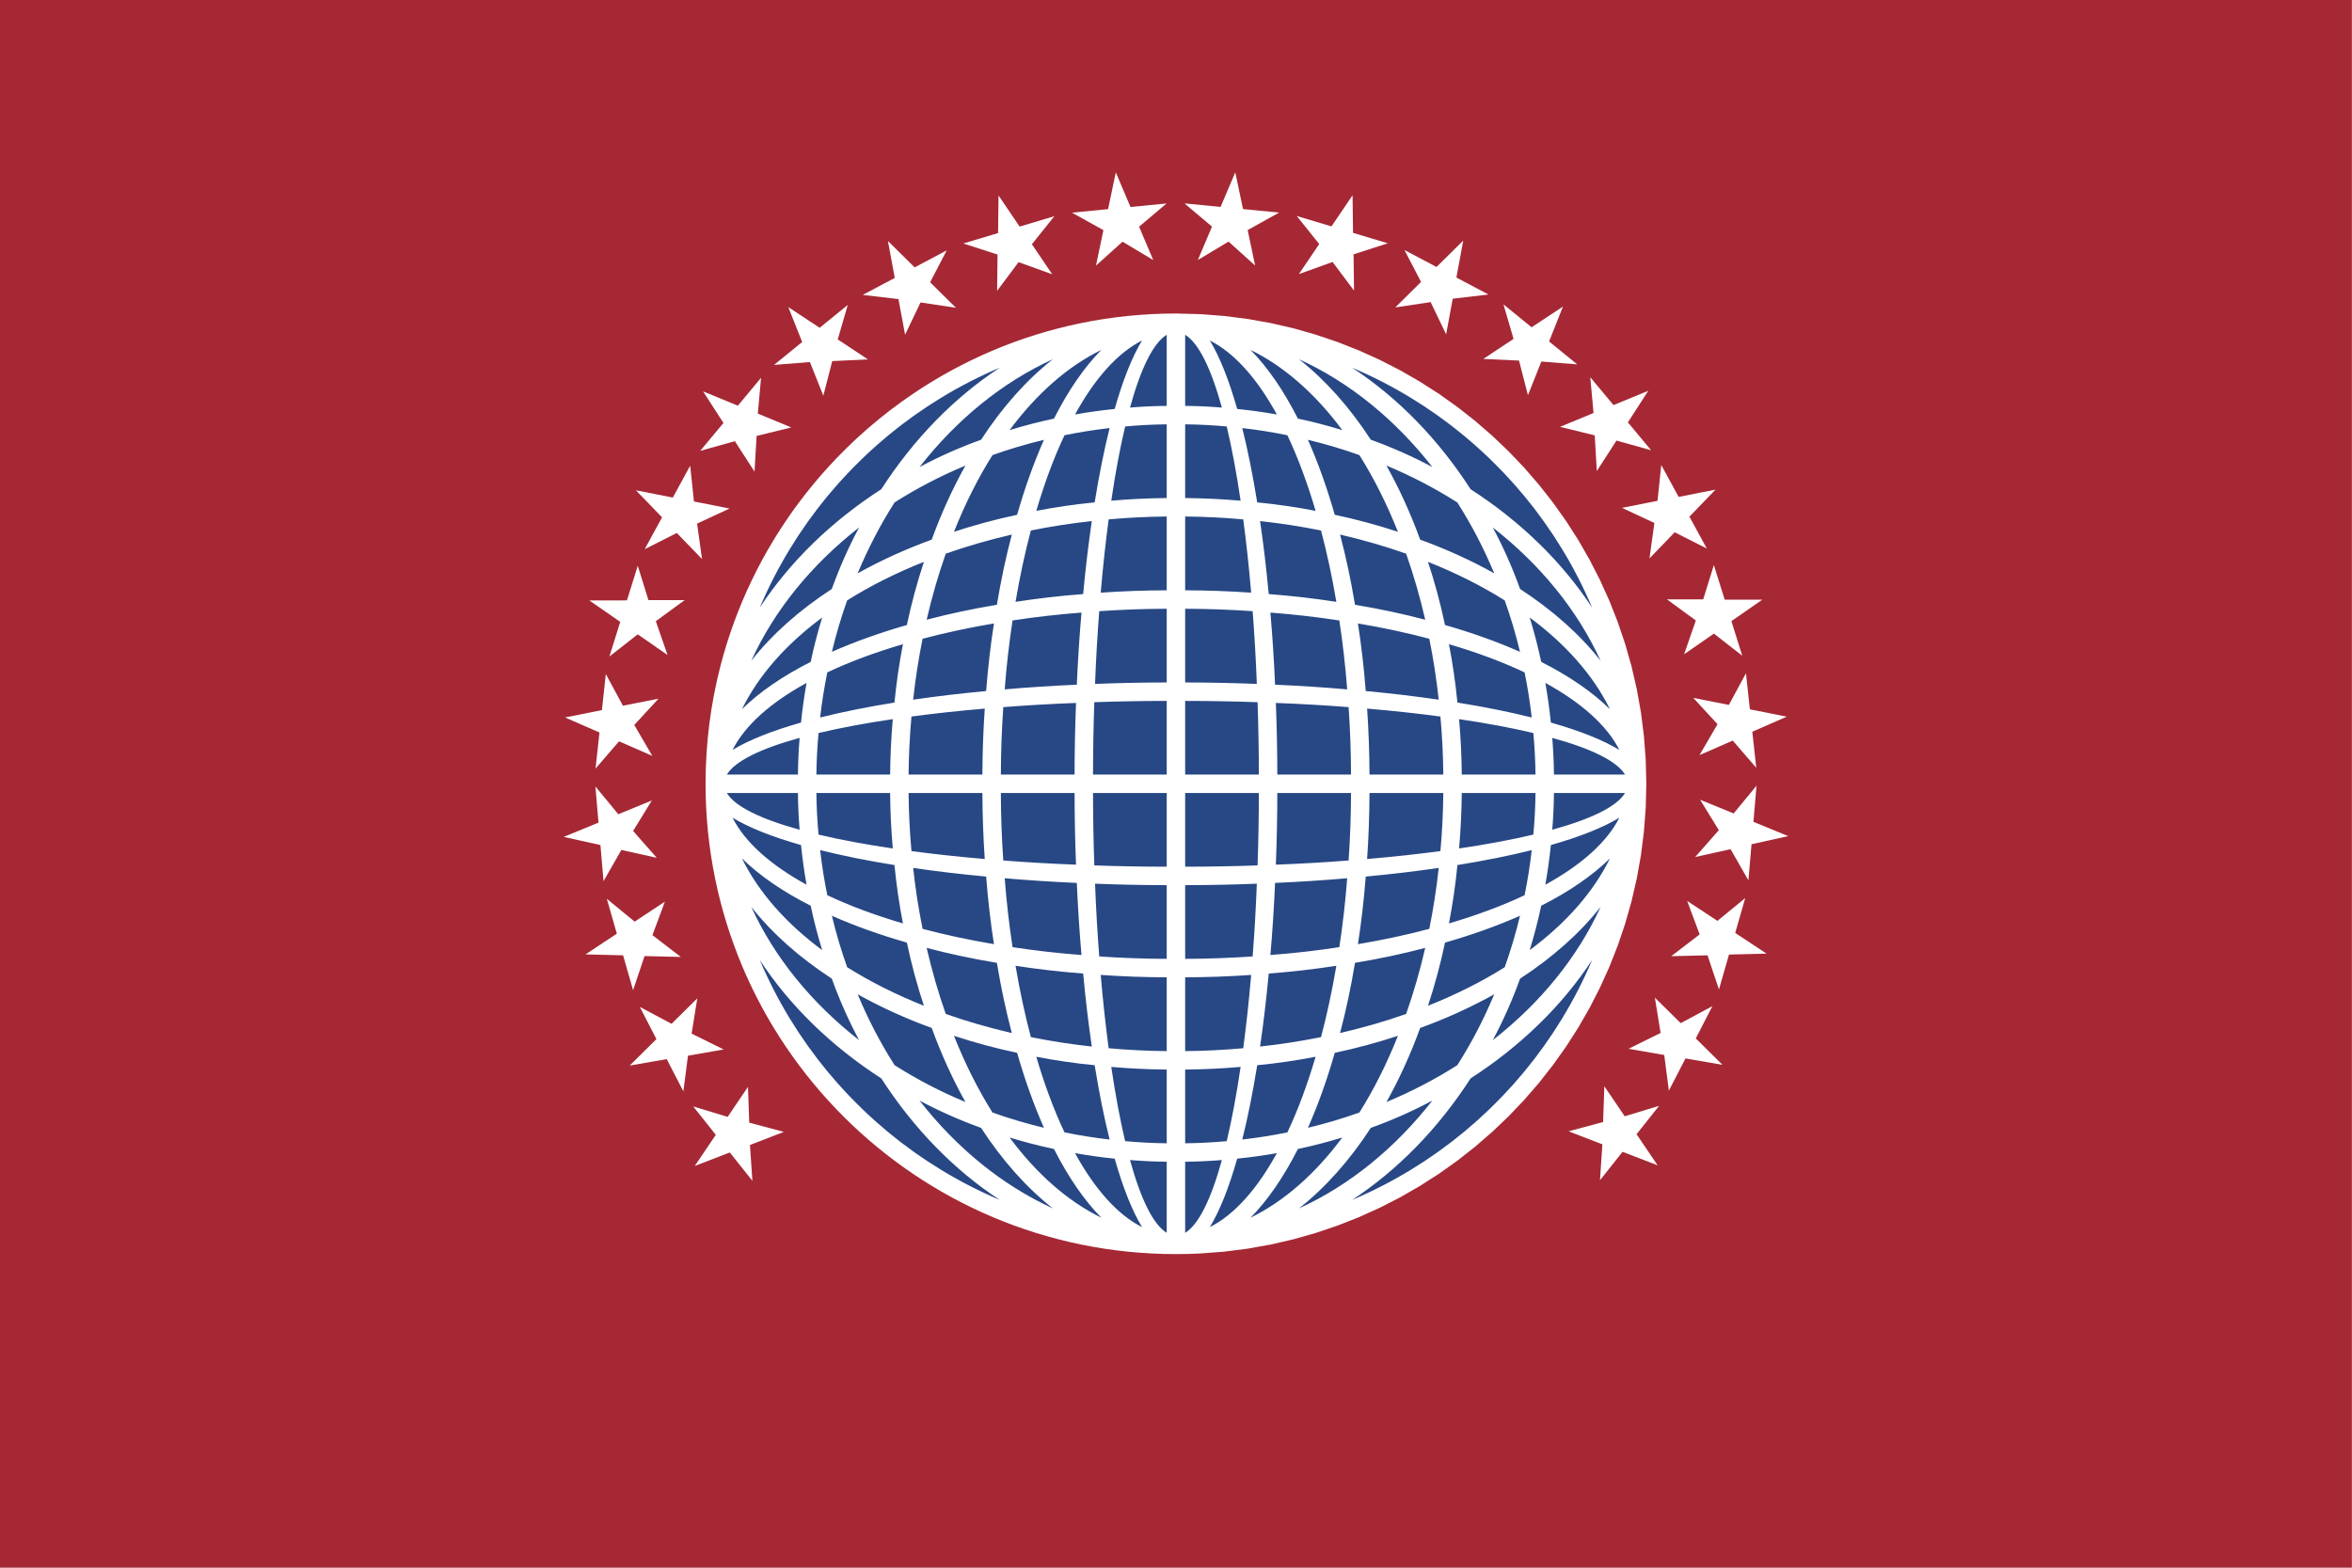 <?xml version="1.0" encoding="UTF-8" standalone="no"?>
<!DOCTYPE svg PUBLIC "-//W3C//DTD SVG 1.1//EN" "http://www.w3.org/Graphics/SVG/1.1/DTD/svg11.dtd">
<svg xmlns="http://www.w3.org/2000/svg" xmlns:xlink="http://www.w3.org/1999/xlink" version="1.1" width="1237.56pt" height="825pt" viewBox="0 0 1237.56 825">
<rect x="0" y="0" width="1237.56" height="825" fill="#808080" stroke="none"/>
<g enable-background="new">
<g>
<g id="Layer-1" data-name="P">
<clipPath id="cp46">
<path transform="matrix(1,0,0,-1,0,825)" d="M 0 0 L 1237.56 0 L 1237.56 825 L 0 825 Z " fill-rule="evenodd"/>
</clipPath>
<g clip-path="url(#cp46)">
<path transform="matrix(1,0,0,-1,0,825)" d="M 0 0 L 1237.5 0 L 1237.5 825 L 0 825 Z " fill="#ffffff" fill-rule="evenodd"/>
</g>
</g>
<g id="Layer-1" data-name="P">
<clipPath id="cp47">
<path transform="matrix(1,0,0,-1,0,825)" d="M 0 0 L 1237.56 0 L 1237.56 825 L 0 825 Z " fill-rule="evenodd"/>
</clipPath>
<g clip-path="url(#cp47)">
<path transform="matrix(1,0,0,-1,0,825)" d="M 0 0 L 1237.5 0 L 1237.5 825 L 0 825 Z " fill="#a62835" fill-rule="evenodd"/>
</g>
</g>
<g id="Layer-1" data-name="P">
<path transform="matrix(1,0,0,-1,0,825)" d="M 376.1 412.5 C 376.1 546.51 484.74 655.15 618.75 655.15 C 752.76 655.15 861.4 546.51 861.4 412.5 C 861.4 278.49 752.76 169.85 618.75 169.85 C 484.74 169.85 376.1 278.49 376.1 412.5 Z " fill="#274885" fill-rule="evenodd"/>
</g>
<g id="Layer-1" data-name="P">
<path transform="matrix(1,0,0,-1,0,825)" d="M 642.92 214.49 C 636.55 213.97 630.11 213.67 623.6 213.6 L 623.6 176.2 C 630.7 180.48 637.28 193.99 642.92 214.49 Z M 594.58 214.49 C 600.22 193.99 606.8 180.48 613.9 176.2 L 613.9 213.6 C 607.39 213.67 600.95 213.97 594.58 214.49 Z M 565.65 218.13 C 576.02 199.22 587.99 185.72 600.92 179.19 C 595.7 187.77 590.85 200 586.52 215.23 C 579.47 215.94 572.51 216.91 565.65 218.13 Z M 671.85 218.13 C 664.99 216.91 658.03 215.94 650.98 215.23 C 646.65 200 641.8 187.77 636.58 179.19 C 649.51 185.72 661.48 199.22 671.85 218.13 Z M 531.22 226.36 C 545.34 207.34 561.7 192.85 579.51 184.14 C 570.46 193.3 562.08 205.54 554.58 220.31 C 546.62 222 538.83 224.02 531.22 226.36 Z M 706.28 226.36 C 698.67 224.02 690.88 222 682.92 220.31 C 675.42 205.54 667.04 193.3 657.99 184.14 C 675.8 192.85 692.16 207.34 706.28 226.36 Z M 753.67 245.8 C 743.42 240.3 732.59 235.5 721.28 231.42 C 710.14 214.32 697.41 199.98 683.5 189.05 C 710.22 201.25 734.14 220.82 753.67 245.8 Z M 483.83 245.8 C 503.36 220.82 527.28 201.25 554 189.05 C 540.09 199.98 527.36 214.32 516.22 231.42 C 504.91 235.5 494.08 240.3 483.83 245.8 Z M 652.78 263.51 C 643.22 262.67 633.48 262.2 623.6 262.11 L 623.6 223.31 C 630.98 223.39 638.28 223.78 645.48 224.44 C 648.19 235.87 650.64 248.99 652.78 263.51 Z M 584.72 263.51 C 586.86 248.99 589.31 235.87 592.02 224.44 C 599.22 223.78 606.52 223.39 613.9 223.31 L 613.9 262.11 C 604.02 262.2 594.28 262.67 584.72 263.51 Z M 545.27 268.85 C 549.59 254.15 554.57 240.79 560.11 229.06 C 567.87 227.47 575.79 226.2 583.85 225.29 C 580.93 236.97 578.29 250.08 575.99 264.39 C 565.5 265.41 555.25 266.92 545.27 268.85 Z M 692.23 268.85 C 682.25 266.92 672 265.41 661.51 264.39 C 659.21 250.08 656.57 236.97 653.65 225.29 C 661.71 226.2 669.63 227.47 677.39 229.06 C 682.93 240.79 687.91 254.15 692.23 268.85 Z M 501.95 279.88 C 507.79 265.16 514.6 251.62 522.22 239.51 C 530.97 236.38 540.01 233.69 549.3 231.47 C 544.03 243.36 539.29 256.58 535.18 270.92 C 523.67 273.36 512.57 276.37 501.95 279.88 Z M 735.55 279.88 C 724.93 276.37 713.83 273.36 702.32 270.92 C 698.21 256.58 693.47 243.36 688.2 231.47 C 697.49 233.69 706.53 236.38 715.28 239.51 C 722.9 251.62 729.71 265.16 735.55 279.88 Z M 451.27 301.74 C 456.78 288.51 463.3 276.02 470.69 264.44 C 482.27 257.05 494.76 250.53 507.99 245.02 C 501.31 256.97 495.33 270.02 490.25 284 C 476.27 289.08 463.22 295.06 451.27 301.74 Z M 786.23 301.74 C 774.28 295.06 761.23 289.08 747.25 284 C 742.17 270.02 736.19 256.97 729.51 245.02 C 742.74 250.53 755.23 257.05 766.81 264.44 C 774.2 276.02 780.72 288.51 786.23 301.74 Z M 658.33 311.91 C 646.99 311.13 635.4 310.7 623.6 310.66 L 623.6 271.82 C 633.96 271.92 644.16 272.43 654.16 273.34 C 655.77 285.4 657.17 298.3 658.33 311.91 Z M 579.17 311.91 C 580.33 298.3 581.73 285.4 583.34 273.34 C 593.34 272.43 603.54 271.92 613.9 271.82 L 613.9 310.66 C 602.1 310.7 590.51 311.13 579.17 311.91 Z M 703.15 316.74 C 691.67 314.95 679.79 313.58 667.57 312.64 C 666.32 299.16 664.79 286.32 663.02 274.23 C 674 275.42 684.71 277.09 695.09 279.19 C 698.22 290.98 700.92 303.55 703.15 316.74 Z M 534.35 316.74 C 536.58 303.55 539.28 290.98 542.41 279.19 C 552.79 277.09 563.5 275.42 574.48 274.23 C 572.71 286.32 571.18 299.16 569.93 312.64 C 557.71 313.58 545.83 314.95 534.35 316.74 Z M 837.73 319.78 C 821.89 295.62 800.05 274.41 773.79 257.46 C 756.84 231.2 735.63 209.36 711.47 193.52 C 722.12 198.03 732.37 203.29 742.15 209.24 L 742.2 209.27 L 749.05 213.6 L 749.63 213.98 L 755.78 218.19 L 756.86 218.95 L 762.35 223 L 763.9 224.17 L 768.75 228.03 L 770.73 229.65 L 774.97 233.28 L 777.35 235.36 L 781.01 238.73 L 783.75 241.32 L 786.86 244.39 L 789.93 247.5 L 792.52 250.24 L 795.89 253.9 L 797.97 256.28 L 801.6 260.52 L 803.22 262.5 L 807.08 267.35 L 808.25 268.9 L 812.3 274.39 L 813.06 275.47 L 817.27 281.62 L 817.65 282.2 L 821.98 289.05 L 822.01 289.1 C 827.96 298.88 833.22 309.13 837.73 319.78 Z M 399.77 319.78 C 404.28 309.13 409.54 298.88 415.49 289.1 L 415.52 289.05 L 419.85 282.2 L 420.23 281.62 L 424.44 275.47 L 425.2 274.39 L 429.25 268.9 L 430.42 267.35 L 434.28 262.5 L 435.9 260.52 L 439.53 256.28 L 441.61 253.9 L 444.98 250.24 L 447.57 247.5 L 450.64 244.39 L 453.75 241.32 L 456.49 238.73 L 460.15 235.36 L 462.53 233.28 L 466.77 229.65 L 468.75 228.03 L 473.6 224.17 L 475.15 223 L 480.64 218.95 L 481.72 218.19 L 487.87 213.98 L 488.46 213.6 L 495.3 209.27 L 495.35 209.24 C 505.13 203.29 515.38 198.03 526.03 193.52 C 501.87 209.36 480.66 231.2 463.71 257.46 C 437.45 274.41 415.61 295.62 399.77 319.78 Z M 749.92 326.15 C 738.24 323.05 725.88 320.43 712.97 318.28 C 710.82 305.37 708.2 293.01 705.1 281.33 C 717.21 284.13 728.83 287.49 739.87 291.38 C 743.76 302.42 747.12 314.04 749.92 326.15 Z M 487.58 326.15 C 490.38 314.04 493.74 302.42 497.63 291.38 C 508.67 287.49 520.29 284.13 532.4 281.33 C 529.3 293.01 526.68 305.37 524.53 318.28 C 511.62 320.43 499.26 323.05 487.58 326.15 Z M 799.78 343.05 C 787.89 337.78 774.67 333.04 760.33 328.93 C 757.89 317.42 754.88 306.32 751.37 295.7 C 766.09 301.54 779.63 308.35 791.74 315.97 C 794.87 324.72 797.56 333.76 799.78 343.05 Z M 437.72 343.05 C 439.94 333.76 442.63 324.72 445.76 315.97 C 457.87 308.35 471.41 301.54 486.13 295.7 C 482.62 306.32 479.61 317.42 477.17 328.93 C 462.83 333.04 449.61 337.78 437.72 343.05 Z M 842.2 347.75 C 831.27 333.84 816.93 321.11 799.83 309.97 C 795.75 298.66 790.95 287.83 785.45 277.58 C 810.43 297.11 830 321.03 842.2 347.75 Z M 395.3 347.75 C 407.5 321.03 427.07 297.11 452.05 277.58 C 446.55 287.83 441.75 298.66 437.67 309.97 C 420.57 321.11 406.23 333.84 395.3 347.75 Z M 661.31 359.93 C 649.03 359.44 636.44 359.18 623.6 359.16 L 623.6 320.38 C 635.68 320.41 647.54 320.85 659.11 321.65 C 660.06 333.92 660.81 346.72 661.31 359.93 Z M 576.19 359.93 C 576.69 346.72 577.44 333.92 578.39 321.65 C 589.96 320.85 601.82 320.41 613.9 320.38 L 613.9 359.16 C 601.06 359.18 588.47 359.44 576.19 359.93 Z M 708.85 362.8 C 696.65 361.74 683.97 360.91 670.91 360.34 C 670.34 347.28 669.51 334.6 668.45 322.4 C 680.94 323.34 693.05 324.75 704.72 326.53 C 706.5 338.2 707.91 350.31 708.85 362.8 Z M 528.65 362.8 C 529.59 350.31 531 338.2 532.78 326.53 C 544.45 324.75 556.56 323.34 569.05 322.4 C 567.99 334.6 567.16 347.28 566.59 360.34 C 553.53 360.91 540.85 361.74 528.65 362.8 Z M 480.48 368.23 C 481.67 357.25 483.34 346.54 485.44 336.16 C 497.23 333.03 509.8 330.33 522.99 328.1 C 521.2 339.58 519.83 351.46 518.89 363.68 C 505.41 364.93 492.57 366.46 480.48 368.23 Z M 757.02 368.23 C 744.93 366.46 732.09 364.93 718.61 363.68 C 717.67 351.46 716.3 339.58 714.51 328.1 C 727.7 330.33 740.27 333.03 752.06 336.16 C 754.16 346.54 755.83 357.25 757.02 368.23 Z M 390.39 373.26 C 399.1 355.45 413.59 339.09 432.61 324.97 C 430.27 332.58 428.24 340.38 426.56 348.33 C 411.79 355.83 399.55 364.21 390.39 373.26 Z M 847.11 373.26 C 837.95 364.21 825.71 355.83 810.94 348.33 C 809.26 340.38 807.23 332.58 804.89 324.97 C 823.91 339.09 838.4 355.45 847.11 373.26 Z M 805.96 377.6 C 794.28 374.68 781.17 372.04 766.86 369.74 C 765.84 359.25 764.33 349 762.4 339.02 C 777.1 343.34 790.46 348.32 802.19 353.86 C 803.78 361.62 805.05 369.54 805.96 377.6 Z M 431.54 377.6 C 432.45 369.54 433.72 361.62 435.31 353.86 C 447.04 348.32 460.4 343.34 475.1 339.02 C 473.17 349 471.66 359.25 470.64 369.74 C 456.33 372.04 443.22 374.68 431.54 377.6 Z M 852.06 394.67 C 843.48 389.45 831.25 384.6 816.02 380.27 C 815.31 373.22 814.34 366.26 813.12 359.4 C 832.03 369.77 845.53 381.74 852.06 394.67 Z M 385.44 394.67 C 391.97 381.74 405.47 369.77 424.38 359.4 C 423.16 366.26 422.19 373.22 421.48 380.27 C 406.25 384.6 394.02 389.45 385.44 394.67 Z M 817.65 407.65 C 817.58 401.14 817.28 394.7 816.76 388.33 C 837.26 393.97 850.77 400.55 855.05 407.65 Z M 769.14 407.65 C 769.05 397.77 768.58 388.03 767.74 378.47 C 782.26 380.61 795.38 383.06 806.81 385.77 C 807.47 392.97 807.86 400.27 807.94 407.65 Z M 720.59 407.65 C 720.55 395.85 720.12 384.26 719.34 372.92 C 732.95 374.08 745.85 375.48 757.91 377.09 C 758.82 387.09 759.33 397.29 759.43 407.65 Z M 672.09 407.65 C 672.07 394.81 671.81 382.22 671.32 369.94 C 684.53 370.44 697.33 371.19 709.6 372.14 C 710.4 383.71 710.84 395.57 710.87 407.65 Z M 623.6 407.65 L 623.6 368.87 C 636.58 368.88 649.31 369.12 661.7 369.55 C 662.13 381.94 662.37 394.67 662.38 407.65 Z M 575.12 407.65 C 575.13 394.67 575.37 381.94 575.8 369.55 C 588.19 369.12 600.92 368.88 613.9 368.87 L 613.9 407.65 Z M 526.63 407.65 C 526.66 395.57 527.1 383.71 527.9 372.14 C 540.17 371.19 552.97 370.44 566.18 369.94 C 565.69 382.22 565.43 394.81 565.41 407.65 Z M 478.07 407.65 C 478.17 397.29 478.68 387.09 479.59 377.09 C 491.65 375.48 504.55 374.08 518.16 372.92 C 517.38 384.26 516.95 395.85 516.91 407.65 Z M 429.56 407.65 C 429.64 400.27 430.03 392.97 430.69 385.77 C 442.12 383.06 455.24 380.61 469.76 378.47 C 468.92 388.03 468.45 397.77 468.36 407.65 Z M 382.45 407.65 C 386.73 400.55 400.24 393.97 420.74 388.33 C 420.22 394.7 419.92 401.14 419.85 407.65 Z M 816.76 436.67 C 817.28 430.3 817.58 423.86 817.65 417.35 L 855.05 417.35 C 850.77 424.45 837.26 431.03 816.76 436.67 Z M 420.74 436.67 C 400.24 431.03 386.73 424.45 382.45 417.35 L 419.85 417.35 C 419.92 423.86 420.22 430.3 420.74 436.67 Z M 767.74 446.53 C 768.58 436.97 769.05 427.23 769.14 417.35 L 807.94 417.35 C 807.86 424.73 807.47 432.03 806.81 439.23 C 795.38 441.94 782.26 444.39 767.74 446.53 Z M 469.76 446.53 C 455.24 444.39 442.12 441.94 430.69 439.23 C 430.03 432.03 429.64 424.73 429.56 417.35 L 468.36 417.35 C 468.45 427.23 468.92 436.97 469.76 446.53 Z M 719.34 452.08 C 720.12 440.74 720.55 429.15 720.59 417.35 L 759.43 417.35 C 759.33 427.71 758.82 437.91 757.91 447.91 C 745.85 449.52 732.95 450.92 719.34 452.08 Z M 518.16 452.08 C 504.55 450.92 491.65 449.52 479.59 447.91 C 478.68 437.91 478.17 427.71 478.07 417.35 L 516.91 417.35 C 516.95 429.15 517.38 440.74 518.16 452.08 Z M 671.32 455.06 C 671.81 442.78 672.07 430.19 672.09 417.35 L 710.87 417.35 C 710.84 429.43 710.4 441.29 709.6 452.86 C 697.33 453.81 684.53 454.56 671.32 455.06 Z M 566.18 455.06 C 552.97 454.56 540.17 453.81 527.9 452.86 C 527.1 441.29 526.66 429.43 526.63 417.35 L 565.41 417.35 C 565.43 430.19 565.69 442.78 566.18 455.06 Z M 623.6 456.13 L 623.6 417.35 L 662.38 417.35 C 662.37 430.33 662.13 443.06 661.7 455.45 C 649.31 455.88 636.58 456.12 623.6 456.13 Z M 613.9 456.13 C 600.92 456.12 588.19 455.88 575.8 455.45 C 575.37 443.06 575.13 430.33 575.12 417.35 L 613.9 417.35 Z M 424.38 465.6 C 405.47 455.23 391.97 443.26 385.44 430.33 C 394.02 435.55 406.25 440.4 421.48 444.73 C 422.19 451.78 423.16 458.74 424.38 465.6 Z M 813.12 465.6 C 814.34 458.74 815.31 451.78 816.02 444.73 C 831.25 440.4 843.48 435.55 852.06 430.33 C 845.53 443.26 832.03 455.23 813.12 465.6 Z M 475.1 485.98 C 460.4 481.66 447.04 476.68 435.31 471.14 C 433.72 463.38 432.45 455.46 431.54 447.4 C 443.22 450.32 456.33 452.96 470.64 455.26 C 471.66 465.75 473.17 476 475.1 485.98 Z M 762.4 485.98 C 764.33 476 765.84 465.75 766.86 455.26 C 781.17 452.96 794.28 450.32 805.96 447.4 C 805.05 455.46 803.78 463.38 802.19 471.14 C 790.46 476.68 777.1 481.66 762.4 485.98 Z M 522.99 496.9 C 509.8 494.67 497.23 491.97 485.44 488.84 C 483.34 478.46 481.67 467.75 480.48 456.77 C 492.57 458.54 505.41 460.07 518.89 461.32 C 519.83 473.54 521.2 485.42 522.99 496.9 Z M 714.51 496.9 C 716.3 485.42 717.67 473.54 718.61 461.32 C 732.09 460.07 744.93 458.54 757.02 456.77 C 755.83 467.75 754.16 478.46 752.06 488.84 C 740.27 491.97 727.7 494.67 714.51 496.9 Z M 432.61 500.03 C 413.59 485.91 399.1 469.55 390.39 451.74 C 399.55 460.79 411.79 469.17 426.56 476.67 C 428.24 484.63 430.27 492.42 432.61 500.03 Z M 804.89 500.03 C 807.23 492.42 809.26 484.63 810.94 476.67 C 825.71 469.17 837.95 460.79 847.11 451.74 C 838.4 469.55 823.91 485.91 804.89 500.03 Z M 668.45 502.61 C 669.51 490.4 670.34 477.72 670.91 464.66 C 683.97 464.09 696.65 463.26 708.85 462.2 C 707.91 474.69 706.5 486.8 704.72 498.47 C 693.05 500.25 680.94 501.66 668.45 502.61 Z M 569.05 502.61 C 556.56 501.66 544.45 500.25 532.78 498.47 C 531 486.8 529.59 474.69 528.65 462.2 C 540.85 463.26 553.53 464.09 566.59 464.66 C 567.16 477.72 567.99 490.4 569.05 502.61 Z M 623.6 504.62 L 623.6 465.84 C 636.44 465.82 649.03 465.56 661.31 465.07 C 660.81 478.28 660.06 491.08 659.11 503.35 C 647.54 504.15 635.68 504.59 623.6 504.62 Z M 613.9 504.62 C 601.82 504.59 589.96 504.15 578.39 503.35 C 577.44 491.08 576.69 478.28 576.19 465.07 C 588.47 465.56 601.06 465.82 613.9 465.84 Z M 486.13 529.3 C 471.41 523.46 457.87 516.65 445.76 509.03 C 442.63 500.28 439.94 491.24 437.72 481.95 C 449.61 487.22 462.83 491.96 477.17 496.07 C 479.61 507.58 482.62 518.68 486.13 529.3 Z M 751.37 529.3 C 754.88 518.68 757.89 507.58 760.33 496.07 C 774.67 491.96 787.89 487.22 799.78 481.95 C 797.56 491.24 794.87 500.28 791.74 509.03 C 779.63 516.65 766.09 523.46 751.37 529.3 Z M 532.4 543.67 C 520.29 540.87 508.67 537.51 497.63 533.62 C 493.74 522.58 490.38 510.96 487.58 498.85 C 499.26 501.95 511.62 504.57 524.53 506.72 C 526.68 519.63 529.3 531.99 532.4 543.67 Z M 705.1 543.67 C 708.2 531.99 710.82 519.63 712.97 506.72 C 725.88 504.57 738.24 501.95 749.92 498.85 C 747.12 510.96 743.76 522.58 739.87 533.62 C 728.83 537.51 717.21 540.87 705.1 543.67 Z M 785.45 547.42 C 790.95 537.17 795.75 526.34 799.83 515.03 C 816.93 503.89 831.27 491.16 842.2 477.25 C 830 503.97 810.43 527.89 785.45 547.42 Z M 452.05 547.42 C 427.07 527.89 407.5 503.97 395.3 477.25 C 406.23 491.16 420.57 503.89 437.67 515.03 C 441.75 526.34 446.55 537.17 452.05 547.42 Z M 574.48 550.77 C 563.5 549.58 552.79 547.91 542.41 545.81 C 539.28 534.02 536.58 521.45 534.35 508.26 C 545.83 510.05 557.71 511.42 569.93 512.36 C 571.18 525.84 572.71 538.68 574.48 550.77 Z M 663.02 550.77 C 664.79 538.68 666.32 525.84 667.57 512.36 C 679.79 511.42 691.67 510.05 703.15 508.26 C 700.92 521.45 698.22 534.02 695.09 545.81 C 684.71 547.91 674 549.58 663.02 550.77 Z M 623.6 553.18 L 623.6 514.34 C 635.4 514.3 646.99 513.87 658.33 513.09 C 657.17 526.7 655.77 539.6 654.16 551.66 C 644.16 552.57 633.96 553.08 623.6 553.18 Z M 613.9 553.18 C 603.54 553.08 593.34 552.57 583.34 551.66 C 581.73 539.6 580.33 526.7 579.17 513.09 C 590.51 513.87 602.1 514.3 613.9 514.34 Z M 729.51 579.98 C 736.19 568.03 742.17 554.98 747.25 541 C 761.23 535.92 774.28 529.94 786.23 523.26 C 780.72 536.49 774.2 548.98 766.81 560.56 C 755.23 567.95 742.74 574.47 729.51 579.98 Z M 507.99 579.98 C 494.76 574.47 482.27 567.95 470.69 560.56 C 463.3 548.98 456.78 536.49 451.27 523.26 C 463.22 529.94 476.27 535.92 490.25 541 C 495.33 554.98 501.31 568.03 507.99 579.98 Z M 688.2 593.53 C 693.47 581.64 698.21 568.42 702.32 554.08 C 713.83 551.64 724.93 548.63 735.55 545.12 C 729.71 559.84 722.9 573.38 715.28 585.49 C 706.53 588.62 697.49 591.31 688.2 593.53 Z M 549.3 593.53 C 540.01 591.31 530.97 588.62 522.22 585.49 C 514.6 573.38 507.79 559.84 501.95 545.12 C 512.57 548.63 523.67 551.64 535.18 554.08 C 539.29 568.42 544.03 581.64 549.3 593.53 Z M 653.65 599.71 C 656.57 588.03 659.21 574.92 661.51 560.61 C 672 559.59 682.25 558.08 692.23 556.15 C 687.91 570.85 682.93 584.21 677.39 595.94 C 669.63 597.53 661.71 598.8 653.65 599.71 Z M 583.85 599.71 C 575.79 598.8 567.87 597.53 560.11 595.94 C 554.57 584.21 549.59 570.85 545.27 556.15 C 555.25 558.08 565.5 559.59 575.99 560.61 C 578.29 574.92 580.93 588.03 583.85 599.71 Z M 623.6 601.69 L 623.6 562.89 C 633.48 562.8 643.22 562.33 652.78 561.49 C 650.64 576.01 648.19 589.14 645.48 600.56 C 638.28 601.22 630.98 601.61 623.6 601.69 Z M 613.9 601.69 C 606.52 601.61 599.22 601.22 592.02 600.56 C 589.31 589.14 586.86 576.01 584.72 561.49 C 594.28 562.33 604.02 562.8 613.9 562.89 Z M 711.47 631.48 C 735.63 615.64 756.84 593.8 773.79 567.54 C 800.05 550.59 821.89 529.38 837.73 505.22 C 833.22 515.87 827.96 526.12 822.01 535.9 L 821.98 535.95 L 817.65 542.8 L 817.27 543.38 L 813.06 549.53 L 812.3 550.61 L 808.25 556.1 L 807.08 557.65 L 803.22 562.5 L 801.6 564.48 L 797.97 568.72 L 795.89 571.1 L 792.52 574.76 L 789.93 577.5 L 786.86 580.61 L 783.75 583.68 L 781.01 586.27 L 777.35 589.64 L 774.97 591.72 L 770.73 595.35 L 768.75 596.97 L 763.9 600.83 L 762.35 602 L 756.86 606.05 L 755.78 606.81 L 749.63 611.02 L 749.05 611.4 L 742.2 615.73 L 742.15 615.76 C 732.37 621.71 722.12 626.97 711.47 631.48 Z M 526.03 631.48 C 515.38 626.97 505.13 621.71 495.35 615.76 L 495.3 615.73 L 488.46 611.4 L 487.87 611.02 L 481.72 606.81 L 480.64 606.05 L 475.15 602 L 473.6 600.83 L 468.75 596.97 L 466.77 595.35 L 462.53 591.72 L 460.15 589.64 L 456.49 586.27 L 453.75 583.68 L 450.64 580.61 L 447.57 577.5 L 444.98 574.76 L 441.61 571.1 L 439.53 568.72 L 435.9 564.48 L 434.28 562.5 L 430.42 557.65 L 429.25 556.1 L 425.2 550.61 L 424.44 549.53 L 420.23 543.38 L 419.85 542.8 L 415.52 535.95 L 415.49 535.9 C 409.54 526.12 404.28 515.87 399.77 505.22 C 415.61 529.38 437.45 550.59 463.71 567.54 C 480.66 593.8 501.87 615.64 526.03 631.48 Z M 554 635.95 C 527.28 623.75 503.36 604.18 483.83 579.2 C 494.08 584.7 504.91 589.5 516.22 593.58 C 527.36 610.68 540.09 625.02 554 635.95 Z M 683.5 635.95 C 697.41 625.02 710.14 610.68 721.28 593.58 C 732.59 589.5 743.42 584.7 753.67 579.2 C 734.14 604.18 710.22 623.75 683.5 635.95 Z M 657.99 640.86 C 667.04 631.7 675.42 619.46 682.92 604.69 C 690.88 603.01 698.67 600.98 706.28 598.64 C 692.16 617.66 675.8 632.15 657.99 640.86 Z M 579.51 640.86 C 561.7 632.15 545.34 617.66 531.22 598.64 C 538.83 600.98 546.63 603.01 554.58 604.69 C 562.08 619.46 570.46 631.7 579.51 640.86 Z M 636.58 645.81 C 641.8 637.23 646.65 625 650.98 609.77 C 658.03 609.06 664.99 608.09 671.85 606.87 C 661.48 625.78 649.51 639.28 636.58 645.81 Z M 600.92 645.81 C 587.99 639.28 576.02 625.78 565.65 606.87 C 572.51 608.09 579.47 609.06 586.52 609.77 C 590.85 625 595.7 637.23 600.92 645.81 Z M 623.6 648.8 L 623.6 611.4 C 630.11 611.33 636.55 611.03 642.92 610.51 C 637.28 631.01 630.7 644.52 623.6 648.8 Z M 613.9 648.8 C 606.8 644.52 600.22 631.01 594.58 610.51 C 600.95 611.03 607.39 611.33 613.9 611.4 Z M 618.75 660 L 631.49 659.68 L 644.06 658.72 L 656.44 657.15 L 668.63 654.97 L 680.6 652.21 L 692.35 648.87 L 703.85 644.98 L 715.09 640.55 L 726.05 635.59 L 736.72 630.13 L 747.09 624.17 L 757.13 617.73 L 766.83 610.83 L 776.18 603.48 L 785.16 595.7 L 793.76 587.51 L 801.95 578.91 L 809.73 569.93 L 817.08 560.58 L 823.98 550.88 L 830.42 540.84 L 836.38 530.47 L 841.84 519.8 L 846.8 508.84 L 851.23 497.6 L 855.12 486.1 L 858.46 474.35 L 861.22 462.38 L 863.4 450.19 L 864.97 437.81 L 865.93 425.24 L 866.25 412.5 L 865.93 399.76 L 864.97 387.19 L 863.4 374.81 L 861.22 362.62 L 858.46 350.65 L 855.12 338.9 L 851.23 327.4 L 846.8 316.16 L 841.84 305.2 L 836.38 294.53 L 830.42 284.16 L 823.98 274.12 L 817.08 264.42 L 809.73 255.07 L 801.95 246.09 L 793.76 237.49 L 785.16 229.3 L 776.18 221.52 L 766.83 214.17 L 757.13 207.27 L 747.09 200.83 L 736.72 194.87 L 726.05 189.41 L 715.09 184.45 L 703.85 180.02 L 692.35 176.13 L 680.6 172.79 L 668.63 170.03 L 656.44 167.85 L 644.06 166.28 L 631.49 165.32 C 627.27 165.11 623.02 165 618.75 165 C 610.21 165 601.76 165.43 593.44 166.28 C 589.28 166.7 585.15 167.23 581.06 167.85 C 576.96 168.48 572.9 169.2 568.87 170.03 C 564.84 170.85 560.85 171.77 556.9 172.79 C 552.94 173.81 549.03 174.92 545.15 176.13 C 537.4 178.54 529.81 181.32 522.41 184.45 C 507.61 190.71 493.54 198.37 480.37 207.27 C 477.08 209.49 473.84 211.79 470.67 214.17 C 457.96 223.67 446.2 234.37 435.55 246.09 C 432.88 249.02 430.29 252.01 427.77 255.07 C 425.25 258.12 422.79 261.24 420.42 264.42 C 418.04 267.59 415.74 270.83 413.52 274.12 C 411.3 277.41 409.15 280.76 407.08 284.16 C 400.88 294.37 395.4 305.06 390.7 316.16 C 387.57 323.56 384.79 331.15 382.38 338.9 C 379.97 346.65 377.93 354.56 376.28 362.62 C 375.45 366.65 374.73 370.71 374.1 374.81 C 372.85 383 372 391.33 371.57 399.76 C 371.36 403.98 371.25 408.23 371.25 412.5 C 371.25 433.86 373.96 454.58 379.04 474.35 C 381.08 482.26 383.49 490.02 386.27 497.6 C 387.66 501.39 389.13 505.14 390.7 508.84 C 393.83 516.24 397.31 523.46 401.12 530.47 C 408.74 544.5 417.68 557.71 427.77 569.93 C 430.29 572.99 432.88 575.98 435.55 578.91 C 448.86 593.56 463.91 606.61 480.37 617.73 C 483.66 619.95 487.01 622.1 490.41 624.17 C 493.81 626.24 497.27 628.22 500.78 630.13 C 504.28 632.03 507.84 633.86 511.45 635.59 C 515.06 637.33 518.71 638.98 522.41 640.55 C 526.11 642.12 529.86 643.59 533.65 644.98 C 537.44 646.37 541.28 647.67 545.15 648.87 C 549.03 650.08 552.94 651.19 556.9 652.21 C 560.85 653.23 564.84 654.15 568.87 654.97 C 572.9 655.8 576.96 656.52 581.06 657.15 C 585.15 657.77 589.28 658.3 593.44 658.72 C 597.6 659.14 601.8 659.46 606.01 659.68 C 610.23 659.89 614.48 660 618.75 660 Z " fill="#ffffff" fill-rule="evenodd"/>
</g>
<g id="Layer-1" data-name="P">
<path transform="matrix(1,0,0,-1,0,825)" d="M 365.56 211.38 L 376.64 227.76 L 364.76 242.7 L 382.87 237.2 L 393.57 253 L 394.23 234.19 L 412.41 229.3 L 394.61 222.43 L 395.89 203.55 L 384.01 218.49 Z " fill="#ffffff"/>
<path transform="matrix(1,0,0,-1,0,825)" d="M 331.34 264.22 L 345.39 278.14 L 336.65 295.1 L 353.34 286.18 L 366.91 299.6 L 363.9 281.02 L 380.78 272.69 L 361.99 269.41 L 359.57 250.64 L 350.82 267.61 Z " fill="#ffffff"/>
<path transform="matrix(1,0,0,-1,0,825)" d="M 308.08 322.72 L 324.57 333.63 L 319.3 351.97 L 333.93 339.97 L 349.86 350.48 L 343.29 332.85 L 358.22 321.39 L 339.15 321.84 L 333.12 303.9 L 327.85 322.24 Z " fill="#ffffff"/>
<path transform="matrix(1,0,0,-1,0,825)" d="M 296.62 384.56 L 314.92 392.08 L 313.29 411.09 L 325.33 396.49 L 342.98 403.73 L 333.13 387.69 L 345.56 373.56 L 326.94 377.69 L 317.56 361.26 L 315.93 380.27 Z " fill="#ffffff"/>
<path transform="matrix(1,0,0,-1,0,825)" d="M 297.31 447.42 L 316.71 451.27 L 318.77 470.25 L 327.77 453.6 L 346.49 457.3 L 333.73 443.47 L 343.22 427.21 L 325.73 434.85 L 313.36 420.52 L 315.43 439.5 Z " fill="#ffffff"/>
<path transform="matrix(1,0,0,-1,0,825)" d="M 310.11 509 L 329.88 509.03 L 335.57 527.24 L 341.19 509.17 L 360.27 509.19 L 345.07 498.07 L 351.24 480.29 L 335.56 491.16 L 320.66 479.5 L 326.35 497.72 Z " fill="#ffffff"/>
<path transform="matrix(1,0,0,-1,0,825)" d="M 334.62 566.96 L 354.02 563.14 L 363.15 579.9 L 365.14 561.08 L 383.86 557.38 L 366.79 549.44 L 369.38 530.8 L 356.12 544.51 L 339.23 535.98 L 348.36 552.74 Z " fill="#ffffff"/>
<path transform="matrix(1,0,0,-1,0,825)" d="M 369.95 619.02 L 388.24 611.5 L 400.45 626.17 L 398.74 607.32 L 416.38 600.05 L 398.1 595.58 L 397.01 576.79 L 386.67 592.82 L 368.44 587.73 L 380.66 602.4 Z " fill="#ffffff"/>
<path transform="matrix(1,0,0,-1,0,825)" d="M 414.78 663.38 L 431.28 652.49 L 446.08 664.53 L 440.79 646.37 L 456.7 635.84 L 437.9 634.97 L 433.22 616.74 L 426.15 634.46 L 407.29 632.96 L 422.09 645.01 Z " fill="#ffffff"/>
<path transform="matrix(1,0,0,-1,0,825)" d="M 467.2 698.18 L 481.27 684.29 L 498.13 693.23 L 489.41 676.44 L 502.98 663.03 L 484.36 665.82 L 476.23 648.84 L 472.74 667.6 L 453.94 669.8 L 470.8 678.74 Z " fill="#ffffff"/>
<path transform="matrix(1,0,0,-1,0,825)" d="M 525.41 722.11 L 536.5 705.75 L 554.78 711.23 L 542.95 696.46 L 553.65 680.66 L 535.94 687.03 L 524.66 671.96 L 524.88 691.04 L 506.88 696.86 L 525.16 702.34 Z " fill="#ffffff"/>
<path transform="matrix(1,0,0,-1,0,825)" d="M 587.11 734.28 L 594.83 716.07 L 613.82 717.92 L 599.36 705.71 L 606.8 688.14 L 590.65 697.81 L 576.67 685.21 L 580.59 703.89 L 564.04 713.08 L 583.04 714.93 Z " fill="#ffffff"/>
<path transform="matrix(1,0,0,-1,0,825)" d="M 649.97 734.31 L 654.04 714.96 L 673.03 713.12 L 656.49 703.92 L 660.41 685.25 L 646.43 697.85 L 630.28 688.18 L 637.72 705.75 L 623.25 717.95 L 642.25 716.11 Z " fill="#ffffff"/>
<path transform="matrix(1,0,0,-1,0,825)" d="M 711.68 722.23 L 711.93 702.45 L 730.22 696.97 L 712.21 691.15 L 712.45 672.07 L 701.16 687.13 L 683.45 680.76 L 694.14 696.57 L 682.31 711.33 L 700.59 705.86 Z " fill="#ffffff"/>
<path transform="matrix(1,0,0,-1,0,825)" d="M 769.92 698.39 L 766.32 678.94 L 783.19 670.01 L 764.39 667.8 L 760.91 649.04 L 752.77 666.01 L 734.16 663.21 L 747.72 676.63 L 738.99 693.42 L 755.86 684.49 Z " fill="#ffffff"/>
<path transform="matrix(1,0,0,-1,0,825)" d="M 822.39 663.66 L 815.08 645.29 L 829.89 633.24 L 811.02 634.73 L 803.96 617.01 L 799.27 635.24 L 780.47 636.11 L 796.39 646.64 L 791.09 664.81 L 805.89 652.76 Z " fill="#ffffff"/>
<path transform="matrix(1,0,0,-1,0,825)" d="M 867.26 619.33 L 856.56 602.71 L 868.77 588.05 L 850.54 593.13 L 840.2 577.1 L 839.11 595.89 L 820.83 600.36 L 838.47 607.63 L 836.76 626.48 L 848.98 611.81 Z " fill="#ffffff"/>
<path transform="matrix(1,0,0,-1,0,825)" d="M 902.66 567.32 L 888.93 553.09 L 898.06 536.34 L 881.17 544.87 L 867.92 531.14 L 870.49 549.79 L 853.43 557.72 L 872.14 561.43 L 874.12 580.25 L 883.26 563.49 Z " fill="#ffffff"/>
<path transform="matrix(1,0,0,-1,0,825)" d="M 927.26 509.4 L 911.02 498.11 L 916.72 479.9 L 901.81 491.55 L 886.14 480.68 L 892.3 498.46 L 877.1 509.57 L 896.18 509.56 L 901.79 527.63 L 907.49 509.42 Z " fill="#ffffff"/>
<path transform="matrix(1,0,0,-1,0,825)" d="M 940.14 447.84 L 922.02 439.91 L 924.09 420.94 L 911.72 435.25 L 894.24 427.61 L 903.72 443.87 L 890.96 457.71 L 909.68 454.01 L 918.68 470.66 L 920.74 451.68 Z " fill="#ffffff"/>
<path transform="matrix(1,0,0,-1,0,825)" d="M 940.9 384.98 L 921.6 380.68 L 919.97 361.67 L 910.59 378.1 L 891.96 373.97 L 904.4 388.1 L 894.54 404.13 L 912.2 396.9 L 924.23 411.5 L 922.61 392.48 Z " fill="#ffffff"/>
<path transform="matrix(1,0,0,-1,0,825)" d="M 929.52 323.12 L 909.75 322.64 L 904.48 304.29 L 898.45 322.23 L 879.37 321.78 L 894.31 333.24 L 887.74 350.87 L 903.66 340.36 L 918.29 352.36 L 913.02 334.02 Z " fill="#ffffff"/>
<path transform="matrix(1,0,0,-1,0,825)" d="M 906.33 264.6 L 886.85 267.97 L 878.11 251.01 L 875.68 269.78 L 856.89 273.04 L 873.77 281.38 L 870.75 299.95 L 884.33 286.55 L 901.01 295.47 L 892.27 278.5 Z " fill="#ffffff"/>
<path transform="matrix(1,0,0,-1,0,825)" d="M 872.19 211.72 L 853.74 218.82 L 841.87 203.87 L 843.14 222.75 L 825.34 229.62 L 843.51 234.51 L 844.17 253.32 L 854.88 237.52 L 872.98 243.03 L 861.11 228.09 Z " fill="#ffffff"/>
</g>
</g>
</g>
</svg>
